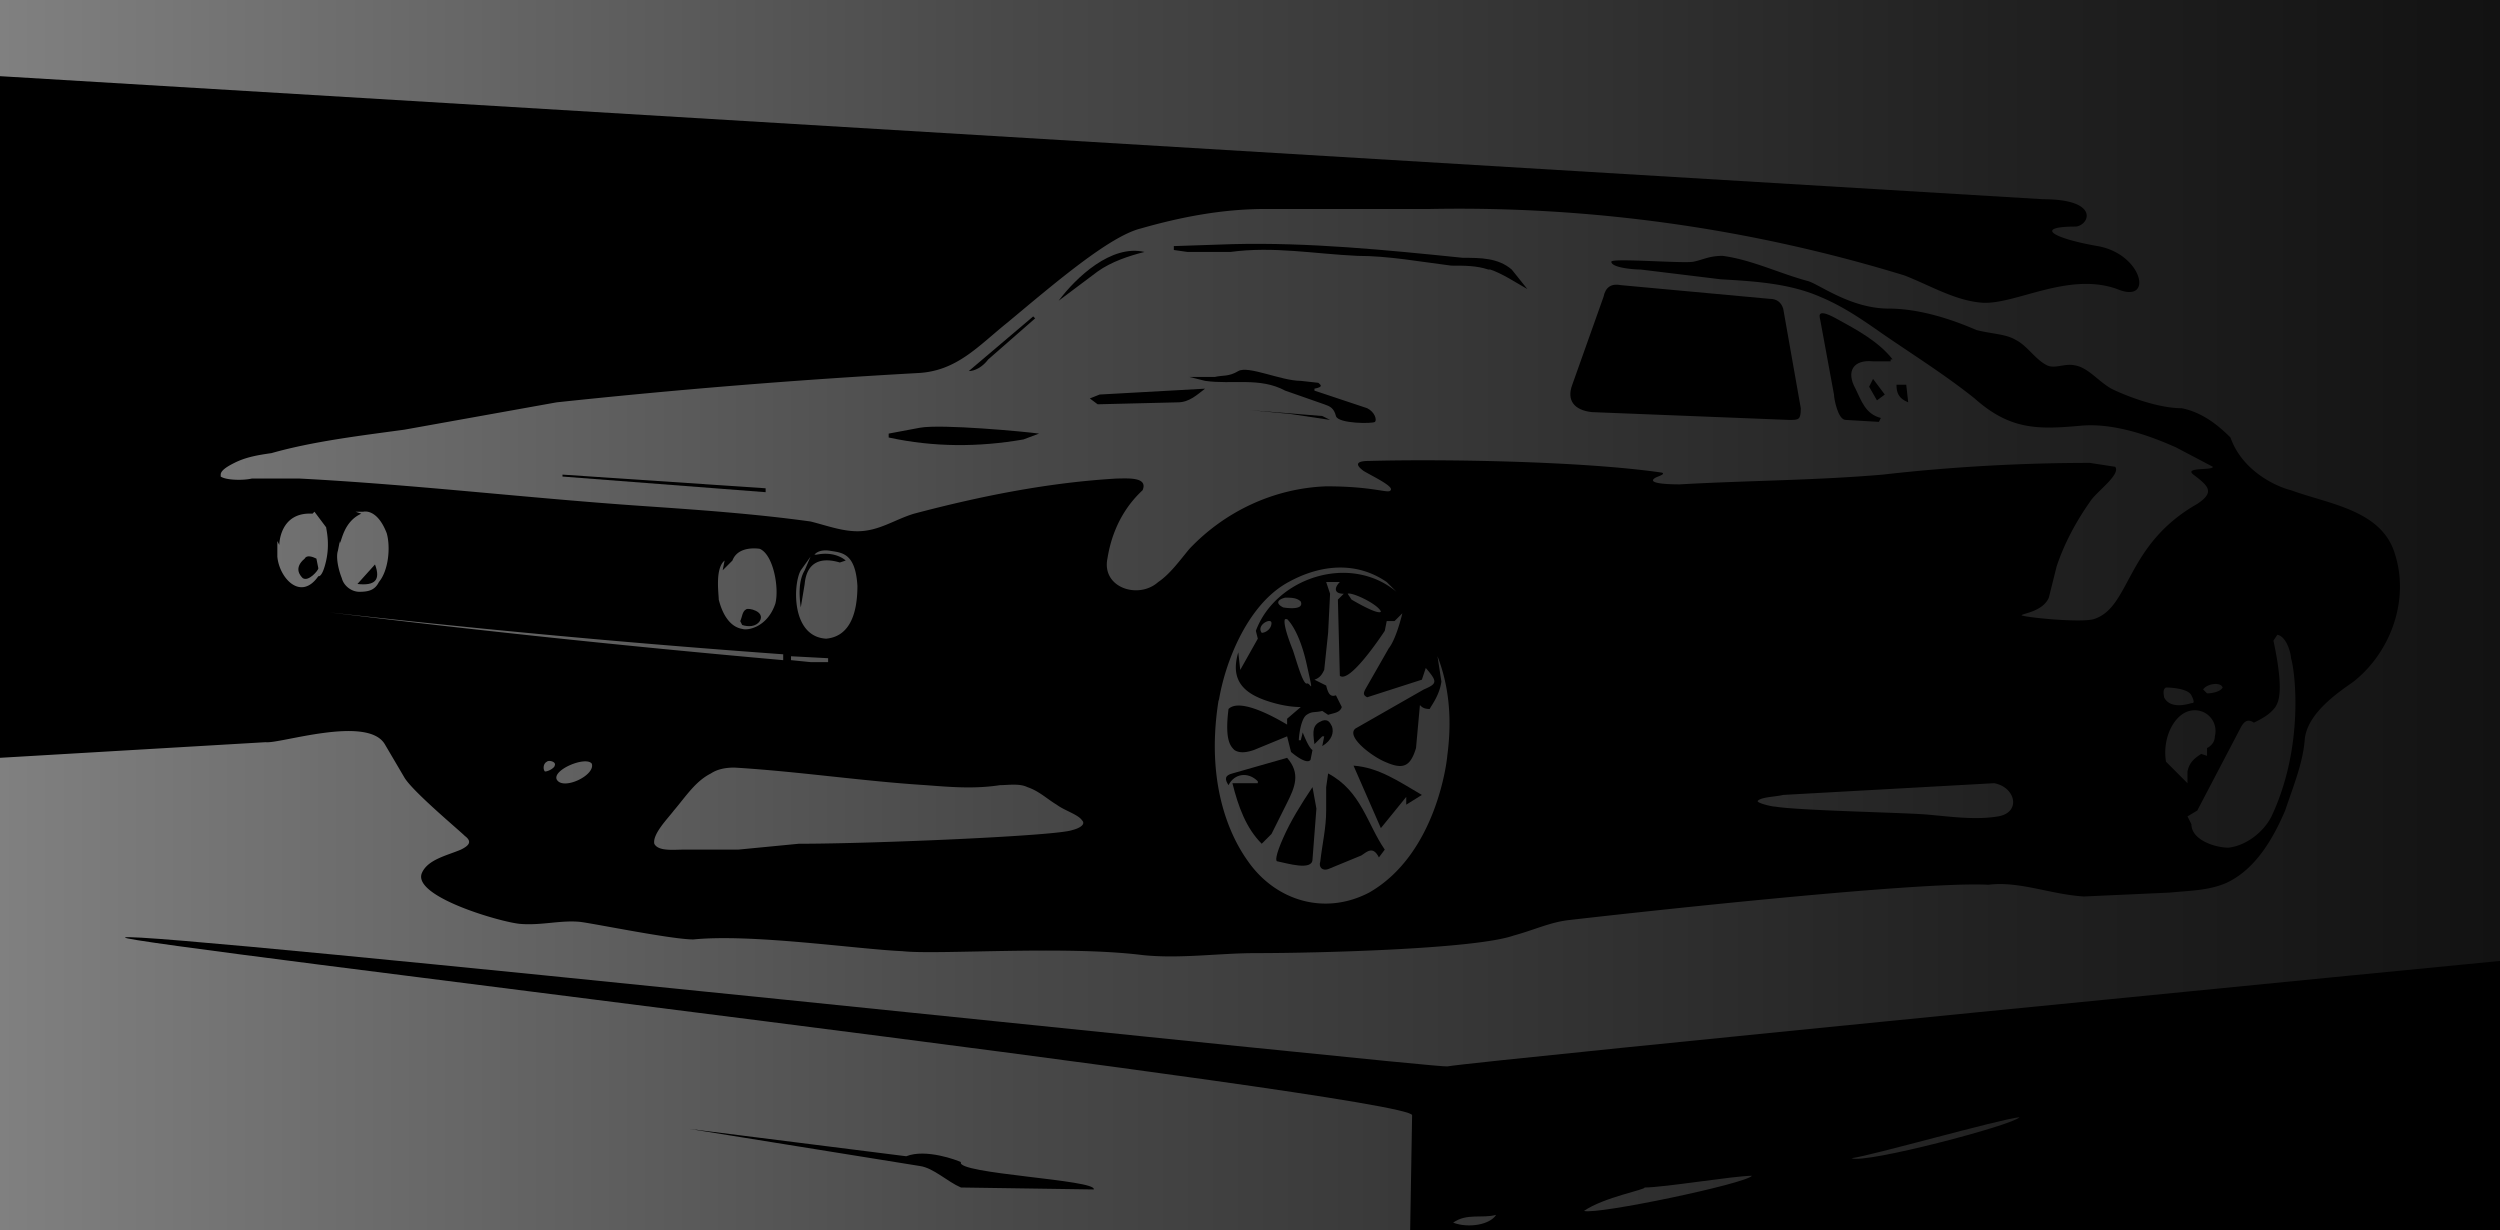 <?xml version="1.0" encoding="UTF-8"?> <svg xmlns="http://www.w3.org/2000/svg" viewBox="0 0 1280 630"><title>Model FACTORY / mfactory33 3D printable RC car webshop</title><desc>Download STL files of Customizable Chassis and Body Kits</desc><defs><linearGradient id="a" x1="0" x2="1280" y1="315" y2="315" gradientUnits="userSpaceOnUse"><stop offset="0" stop-color="gray"></stop><stop offset=".4" stop-color="#494949"></stop><stop offset=".8" stop-color="#212121"></stop><stop offset="1" stop-color="#121212"></stop></linearGradient></defs><path fill="url(#a)" d="M0 0h1280v630H0z"></path><path d="M136 380c7 1 52-14 61 1l10 17c4 7 28 27 31 30 4 3 2 5-2 7-7 3-17 5-20 12-5 12 40 25 50 26 11 1 21-2 31-1 8 1 47 9 58 9 30-3 84 5 107 6 18 2 83-3 123 2 19 2 39-1 58-1 31 0 112-2 132-9 11-3 19-7 29-8 17-2 177-20 214-18 16-2 32 5 49 6l44-2c10-1 20-1 29-5 15-7 24-23 30-37 4-12 9-24 10-36 1-14 18-25 25-30 19-15 29-42 21-66-7-22-34-25-53-32-8-2-25-10-31-27-7-7-15-13-25-15-13 0-30-7-36-10-7-4-12-11-19-12-5-1-10 2-14 0-6-3-10-10-16-13-5-3-12-3-20-5-7-3-26-11-45-11s-35-12-41-14c-15-4-29-11-44-13-7 0-10 2-15 3s-42-2-42 0c0 3 11 4 15 4l41 5c17 1 35 2 51 9 12 5 22 12 32 19 16 11 32 21 47 33 18 16 32 16 54 14 20-2 42 8 49 11l19 10c0 2-15 0-10 4 8 6 11 9 2 15-37 21-34 53-53 59-7 2-36-1-37-2 1-1 11-2 14-9l4-16c4-12 10-23 17-33 3-5 16-14 13-18l-13-2c-35 0-71 2-106 6-35 3-69 3-104 5-2 0-17 0-13-3 1-1 6-2 4-3-41-6-114-7-150-6-7 0-7 2-3 5 3 2 16 8 14 10-1 2-8-2-33-2-27 1-52 13-70 32-5 6-10 13-16 17-10 9-29 3-26-12 1-6 4-22 18-35 3-7-8-6-13-6-35 2-70 9-104 18-10 3-18 9-29 9-8 0-16-3-24-5-29-4-58-6-87-8-58-4-117-11-175-14h-24c-4 1-13 1-16-1v-1c0-2 3-4 7-6 6-3 12-4 19-5 21-6 46-9 68-12l78-14a3655 3655 0 0 1 185-15c20-1 31-14 46-26 24-20 52-44 68-48 21-6 42-10 64-10h84a778 778 0 0 1 243 34c13 5 26 13 40 14 17 1 44-16 69-7 19 8 13-18-10-22s-33-10-11-10c7-1 12-14-17-14L0 39v349l136-8Zm1011-7c2-4 4-5 7-3 4-2 8-4 11-8 1-2 5-6-1-34l2-3c5 1 7 10 7 12 2 6 7 45-10 81-4 8-13 15-22 16-7 0-19-4-19-12l-2-4 5-3 22-42Zm-19-20c2-3 9-4 10-1-1 2-5 3-8 3l-2-2Zm6 24c0 3-2 5-4 6v4l-3-1c-3 2-6 4-7 9v6l-11-11c-2-12 4-24 12-26s15 5 13 13Zm-25-25s11 0 13 4 1 4 0 4c-10 3-13-1-14-3 0-1-1-4 1-5Zm-209 58c2-2 9-2 13-3l108-6c11 2 14 15 2 17s-25 0-37-1c-13-1-65-2-77-4-2 0-10-2-9-3Zm-276-51c3-19 14-48 34-60 17-10 36-12 52-1l5 5c-24-20-62-7-72 20l1 4-9 16-1-9c-3 10-1 18 10 23 2 1 12 5 22 5l-7 6v3c-5-3-24-14-30-8-2 16 1 19 3 21 3 2 7 1 10 0l17-7 2 8s8 7 10 4l1-5c-2-1-5-9-5-9l-1 4h-1c0-2 1-11 4-13s4-1 8-2l3 2c3-1 6-1 7-4l-3-6c-3 1-4-1-5-5l-6-3c3-1 4-3 5-5l2-19 1-20-2-6h7c-3 3-3 6 2 6l-3 3 1 39c5 4 21-20 23-23l1-5h4l4-4s-3 13-7 18l-12 21c-1 2-1 3 1 4l28-9 2-6c6 7 6 8-1 11l-35 20c-5 4 8 14 15 17 9 4 13 3 16-7l2-22c1 1 2 2 5 2 1-2 5-7 6-14l-2-13c7 18 7 36 5 51 0 1-5 50-40 70-23 12-48 4-62-16-5-7-23-34-15-83Zm83-46c0 1-3 1-15-6l-2-3c2-1 15 5 17 9Zm-48 4s6 5 10 23 2 9 0 10c-2 0-5-11-7-17-6-15-4-16-4-16Zm-2-6c-4-2-3-4 1-5 3 0 6 0 8 2 2 5-9 3-9 3Zm-11 13c-3-4 5-8 5-5s-3 5-5 5Zm-366 71h-1c-1-1-1-4 1-5 1-1 5 0 4 2 0 1-3 3-5 3Zm5 4c-2-5 15-12 18-8 2 6-15 14-18 8Zm189 3c13 1 25 2 38 0 4 0 10-1 14 1 6 2 10 6 15 9 4 3 11 5 13 8 2 2-1 4-5 5-8 3-102 7-140 7l-31 3h-28c-5 0-13 1-15-3-1-5 7-13 10-17 6-7 11-15 19-19 3-2 7-3 12-3 33 2 66 7 98 9Zm-57-118s2-3 8-2 13 1 14 18c0 16-5 26-16 27-18-1-17-28-13-35l5-7-3 7c-3 5-3 12-2 19l2-12c1-11 8-14 18-11l3-1s-5-5-15-3m-13 52 19 1v2h-9l-10-1v-2Zm-34-49-1 5 5-5c3-8 14-6 14-6 7 3 10 20 8 28-4 12-14 14-17 13-6-1-10-7-12-15 0-3-2-16 3-20Zm30 48v3a7059 7059 0 0 1-253-27l7 1a5866 5866 0 0 0 246 23Zm-227-58v1c1-1 2-11 11-15l-3-1h4s7-2 12 11c2 7 1 19-4 25-2 4-5 5-10 5-4 0-8-3-9-7-2-5-3-11-2-14l1-5Zm-32 0 1 2s0-17 17-16l1-1 6 8c0 1 2 8 0 17s-4 8-4 8c-9 13-20 1-21-10v-8Z"></path><path d="M741 546c-6 1-672-70-677-66-5 3 659 81 659 91l-1 59h558V492c-11 1-522 51-539 54Zm3 80c7-5 15-2 22-4-3 5-14 7-22 4Zm67-6c10-7 32-11 31-12 10 0 46-6 55-6-3 4-79 20-86 18Zm137-27c9-1 76-20 86-21-3 4-79 24-86 21Zm-32-378c5 0 6 0 6-6l-9-51c-1-3-3-5-7-5l-76-7c-5-1-8 1-9 6l-16 45c-3 8 1 13 10 14l101 4Zm53-31c-7-9-18-15-29-21s-8 0-8 1l7 38c0 2 2 13 6 13l17 1 1-2c-8-2-10-9-13-15-5-9-1-15 9-14h9v-1Zm-206-46c6 2 12 6 19 10l-8-10c-7-6-16-6-25-6-39-4-79-8-118-7l-30 1v2l7 1h22c22-3 43 1 65 2 16 0 32 3 48 5 7 0 13 0 19 2Zm-79 75c1 4 19 4 20 3s0-5-4-7l-27-9v-1c5-1 3-2 2-3l-9-1c-10 0-27-8-32-5s-8 2-12 3h-13l8 2c14 2 28-2 41 5l20 7c3 1 5 2 6 6Zm-213 6-16 3v2c23 5 46 5 69 1l8-3c-7-1-50-5-61-3Zm91-12 41-1c6 0 10-4 14-7l-54 3-5 2 4 3Zm-70 388c-2-1-18-7-28-3l-111-14 118 19c7 1 14 8 21 11l68 1c2-5-71-8-68-14ZM288 244l104 8v-2l-104-7v1Zm254-90 20-15c7-5 16-8 24-10-17-4-35 13-44 25Z"></path><path d="m957 198 4 7 4-3-6-8-2 4Zm19-1h-5c0 4 1 7 6 9l-1-9Zm-446-34-1-1-33 28c3 0 7-2 10-6l24-21Zm147 50-37-3 21 2 20 3-4-2Zm3 232 17-7c3-2 6-5 9 1l3-4c-9-13-12-30-29-39l-1 7v12c0 9-2 17-3 26-1 3 1 5 4 4Zm-36-44h-13c3 12 7 23 15 31l5-5 8-16c4-8 7-15 0-23l-28 8c-4 1-4 3-2 6 3-6 10-7 15-2Zm10 40c5 1 18 5 18-1l2-26-2-11c-6 9-11 17-15 26s-4 12-3 12Zm66-33v4l8-5c-12-7-22-14-35-15l14 32 13-16Zm-38-36c-1-2-2-4-5-3-5 2-5 5-4 12l4-4h1l-1 5c5-3 6-7 5-10Zm-293-54c3-5-6-7-7-6-2 1-2 4-3 6l1 2c3 1 7 1 9-2Zm-197-29-9 10c9 1 12-2 9-10Zm-30-3c-2-1-5-2-6 0-6 5-2 9-1 10 3 2 8-4 8-5l-1-5Z"></path></svg> 
